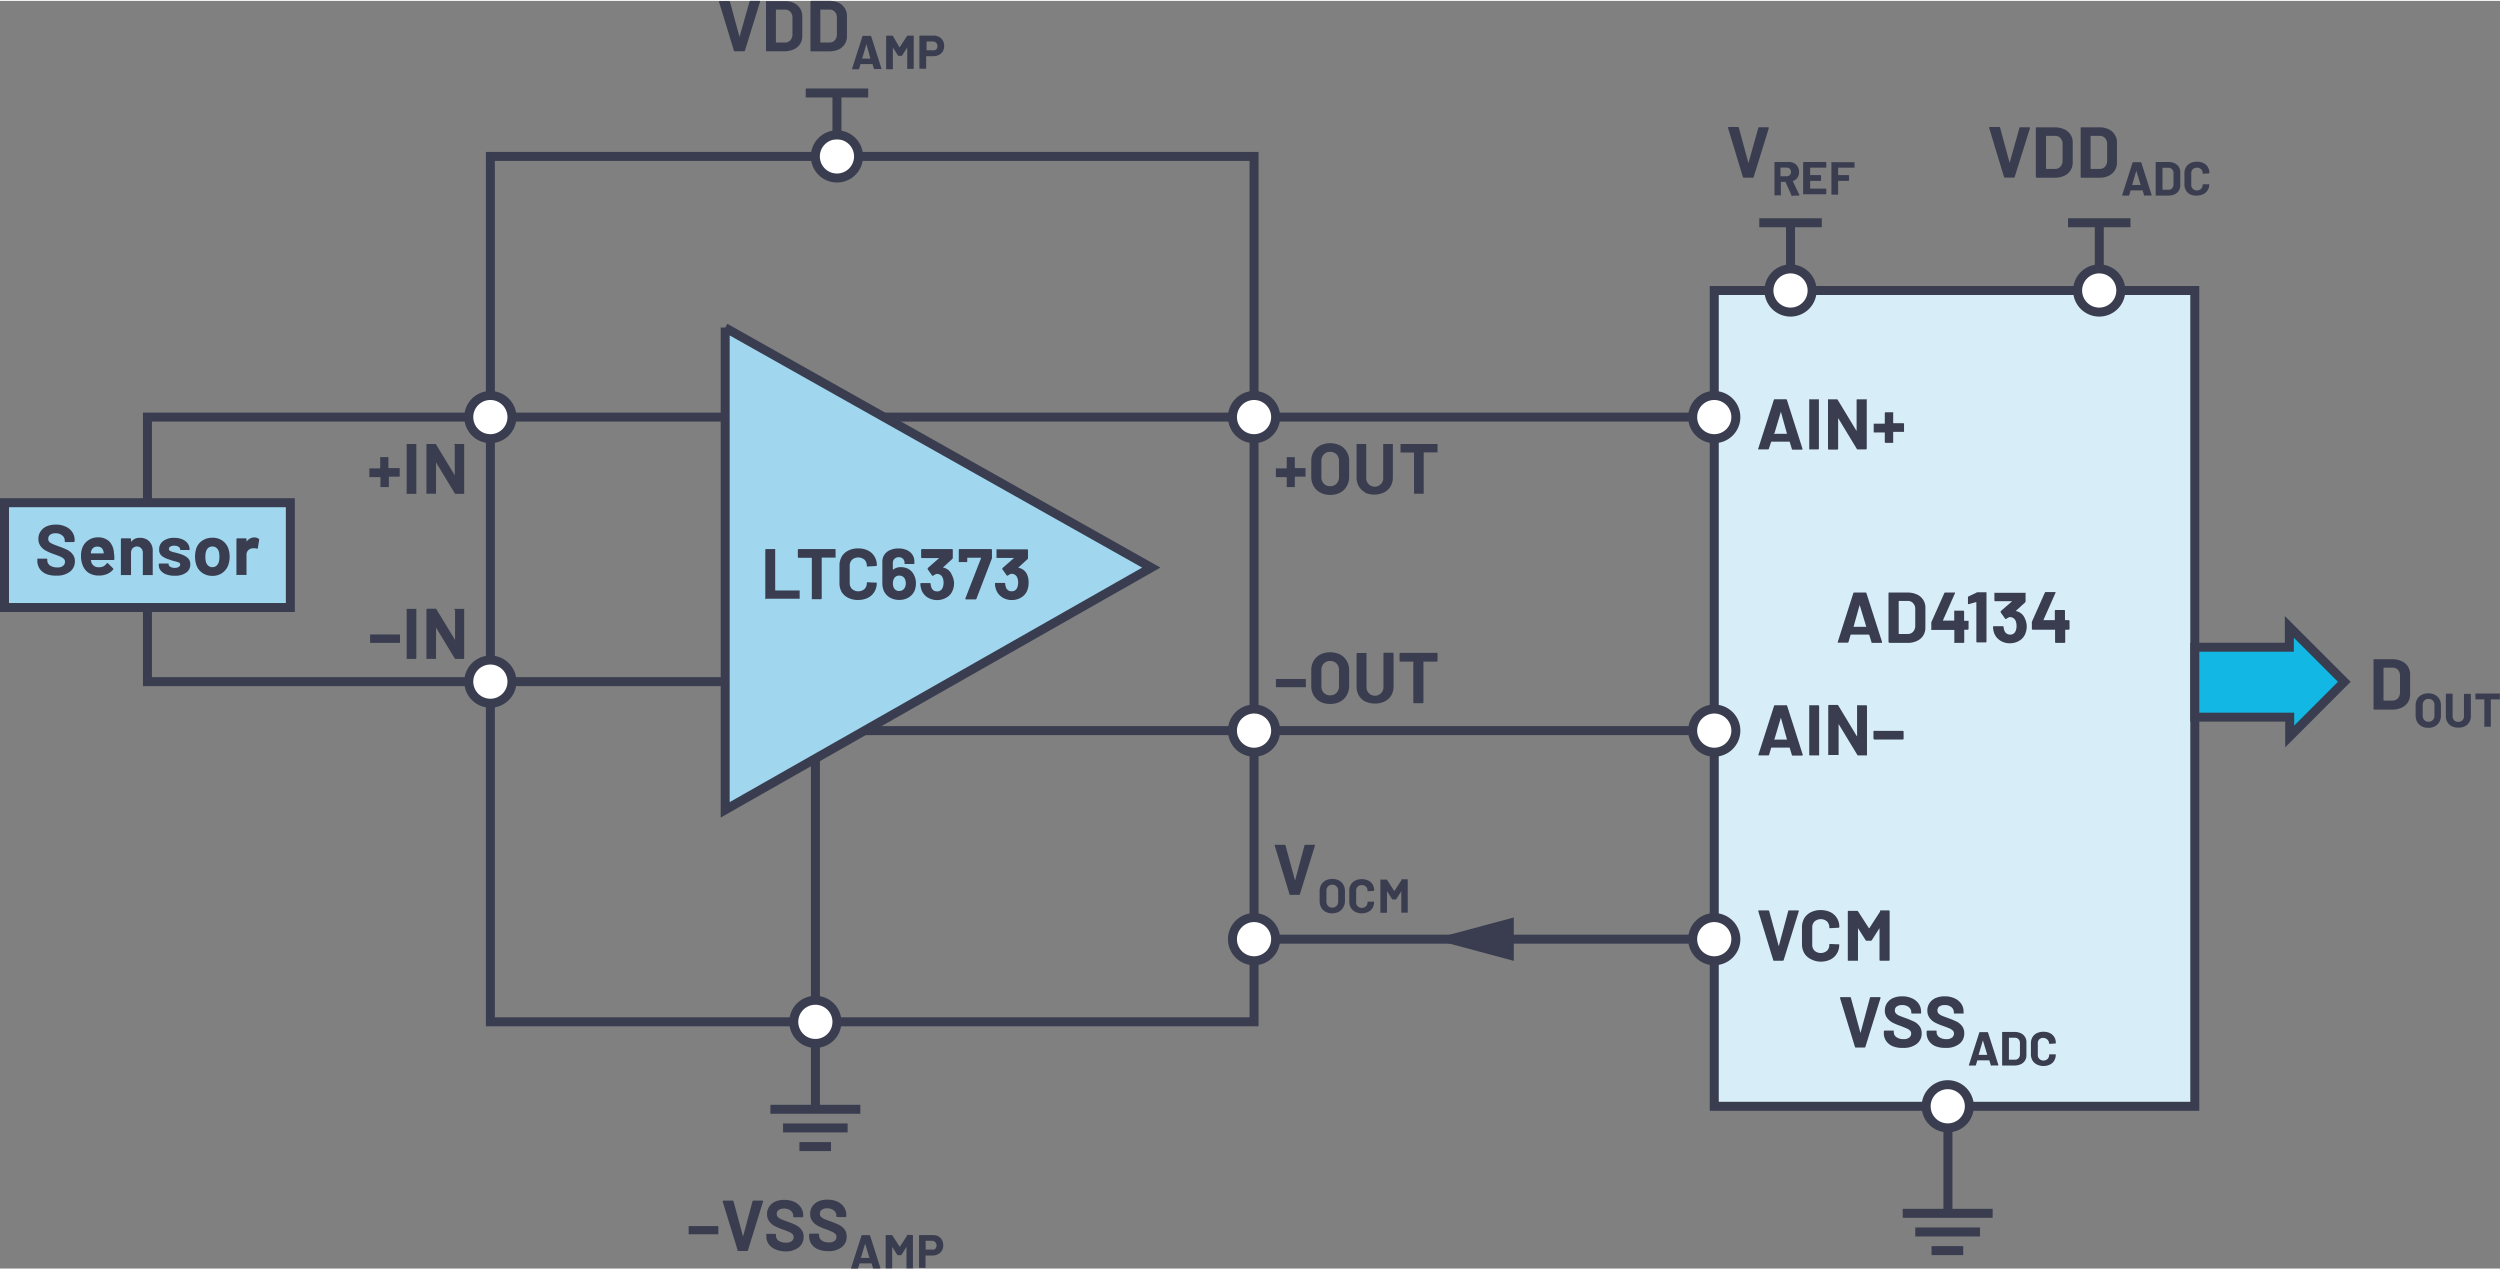<svg id="a99f8839-9990-4759-b384-e12e00aa6010" data-name="Layer 1" xmlns="http://www.w3.org/2000/svg" width="5.79in" height="2.94in" viewBox="0 0 416.93 211.41"><rect x="0" y="0" width="416.93" height="211.41" fill="#808080" stroke="none"/><g id="f41787c8-153e-43d7-bc11-793eda520f5a" data-name="Resistor (Vert.)"><rect x="285.89" y="48.3" width="80.14" height="136.05" fill="#d7edf7" stroke="#393d4f" stroke-miterlimit="10" stroke-width="1.5"/></g><g id="a44e0590-d920-4214-bd82-d732153644d4" data-name="Wide Arrow, Pointed"><line x1="324.86" y1="184.35" x2="324.86" y2="202.2" fill="none" stroke="#393d4f" stroke-miterlimit="10" stroke-width="1.5"/><path d="M317.32,204h15m-2.11,3.11h-10.8m8,3.11h-5.28" transform="translate(0 -1.8)" fill="none" stroke="#393d4f" stroke-miterlimit="14.3" stroke-width="1.5"/><polygon points="366.03 107.79 381.8 107.79 381.8 104.4 390.96 113.56 381.86 122.67 381.86 119.45 366.03 119.45 366.03 107.79" fill="#12b8e3" stroke="#393d4f" stroke-miterlimit="14.3" stroke-width="1.5"/><path d="M395.84,119.9a.13.13,0,0,1,0-.1v-8.11a.12.12,0,0,1,0-.1.14.14,0,0,1,.1,0h3a3.71,3.71,0,0,1,1.58.32,2.44,2.44,0,0,1,1.05.9,2.35,2.35,0,0,1,.37,1.33v3.31a2.38,2.38,0,0,1-.37,1.33,2.51,2.51,0,0,1-1.05.9,3.71,3.71,0,0,1-1.58.31h-3A.13.13,0,0,1,395.84,119.9Zm1.71-1.41H399a1.16,1.16,0,0,0,.9-.37,1.46,1.46,0,0,0,.35-1v-2.76a1.4,1.4,0,0,0-.34-1A1.18,1.18,0,0,0,399,113h-1.44a.05.05,0,0,0-.06.06v5.37A.05.05,0,0,0,397.55,118.49Z" transform="translate(0 -1.8)" fill="#393d4f"/><path d="M403.86,122.78a2,2,0,0,1-.74-.72,2.16,2.16,0,0,1-.26-1.06v-1.71a2.1,2.1,0,0,1,.26-1.05,1.94,1.94,0,0,1,.74-.71,2.33,2.33,0,0,1,1.11-.25,2.26,2.26,0,0,1,1.1.25,1.81,1.81,0,0,1,.74.71,2,2,0,0,1,.27,1.05V121a2.06,2.06,0,0,1-.27,1.06,1.77,1.77,0,0,1-.74.72,2.26,2.26,0,0,1-1.1.25A2.33,2.33,0,0,1,403.86,122.78Zm1.82-1A1,1,0,0,0,406,121v-1.76a1,1,0,0,0-.27-.75.93.93,0,0,0-.71-.28.91.91,0,0,0-.71.28,1,1,0,0,0-.27.75V121a1,1,0,0,0,.27.74.91.91,0,0,0,.71.28A.93.93,0,0,0,405.68,121.78Z" transform="translate(0 -1.8)" fill="#393d4f"/><path d="M408.89,122.77a1.78,1.78,0,0,1-.73-.68,1.93,1.93,0,0,1-.26-1v-3.65a.1.1,0,0,1,.1-.1h.93a.1.1,0,0,1,.1.1v3.66a.89.89,0,0,0,.94.94,1,1,0,0,0,.69-.26.93.93,0,0,0,.26-.68v-3.66a.14.14,0,0,1,0-.07.11.11,0,0,1,.07,0H412a.11.11,0,0,1,.07,0,.08.08,0,0,1,0,.07v3.65a1.84,1.84,0,0,1-.26,1,1.75,1.75,0,0,1-.72.68A2.39,2.39,0,0,1,410,123,2.32,2.32,0,0,1,408.89,122.77Z" transform="translate(0 -1.8)" fill="#393d4f"/><path d="M416.9,117.37a.09.09,0,0,1,0,.07v.78a.09.09,0,0,1,0,.07.07.07,0,0,1-.06,0H415.4a0,0,0,0,0,0,0v4.49a.1.1,0,0,1,0,.07.08.08,0,0,1-.07,0h-.94a.1.1,0,0,1-.07,0,.19.19,0,0,1,0-.07v-4.49a0,0,0,0,0,0,0h-1.39a.1.1,0,0,1-.1-.1v-.78a.1.1,0,0,1,.1-.1h4A.07.07,0,0,1,416.9,117.37Z" transform="translate(0 -1.8)" fill="#393d4f"/><path d="M215.05,150.77l-2.47-8.11v0c0-.08,0-.12.13-.12h1.51a.16.16,0,0,1,.17.12l1.59,5.86s0,0,0,0,0,0,0,0l1.57-5.86a.16.16,0,0,1,.17-.12h1.47a.13.13,0,0,1,.11,0,.12.12,0,0,1,0,.12l-2.51,8.11a.14.14,0,0,1-.15.12h-1.51A.15.15,0,0,1,215.05,150.77Z" transform="translate(0 -1.8)" fill="#393d4f"/><path d="M221.09,153.73a1.83,1.83,0,0,1-.74-.72,2.06,2.06,0,0,1-.27-1.06v-1.71a2,2,0,0,1,.27-1.05,1.81,1.81,0,0,1,.74-.71,2.55,2.55,0,0,1,2.2,0,1.81,1.81,0,0,1,.74.71,2,2,0,0,1,.27,1.05V152A2.06,2.06,0,0,1,224,153a1.77,1.77,0,0,1-.74.72,2.55,2.55,0,0,1-2.2,0Zm1.81-1a1,1,0,0,0,.27-.74v-1.76a1,1,0,0,0-.27-.75.93.93,0,0,0-.71-.28.92.92,0,0,0-.71.28,1,1,0,0,0-.27.75V152a1,1,0,0,0,.27.74.92.92,0,0,0,.71.28A.93.93,0,0,0,222.9,152.73Z" transform="translate(0 -1.8)" fill="#393d4f"/><path d="M226,153.71a1.75,1.75,0,0,1-.72-.68,1.89,1.89,0,0,1-.26-1v-1.84a1.89,1.89,0,0,1,.26-1,1.75,1.75,0,0,1,.72-.68,2.41,2.41,0,0,1,1.1-.24,2.45,2.45,0,0,1,1.08.23,1.63,1.63,0,0,1,.73.64,1.89,1.89,0,0,1,.26,1s0,.07-.09.09l-.94.05h0c-.05,0-.08,0-.08-.09a.89.89,0,0,0-.26-.68,1.06,1.06,0,0,0-1.37,0,.89.89,0,0,0-.26.68v1.93a.87.87,0,0,0,.26.67,1,1,0,0,0,1.37,0,.87.87,0,0,0,.26-.67c0-.06,0-.09.1-.09l.94,0,.06,0a.05.05,0,0,1,0,.05,1.86,1.86,0,0,1-.26,1,1.74,1.74,0,0,1-.73.66,2.45,2.45,0,0,1-1.08.23A2.29,2.29,0,0,1,226,153.71Z" transform="translate(0 -1.8)" fill="#393d4f"/><path d="M233.74,148.29h.93a.1.1,0,0,1,.1.1v5.41a.07.07,0,0,1,0,.06.09.09,0,0,1-.07,0h-.93a.09.09,0,0,1-.07,0,.07.07,0,0,1,0-.06v-3.53s0,0,0,0,0,0,0,0l-.84,1.33a.14.14,0,0,1-.12.06h-.47a.13.13,0,0,1-.11-.06l-.85-1.33s0,0,0,0,0,0,0,0v3.52a.09.09,0,0,1-.09.09h-.94a.09.09,0,0,1-.07,0s0,0,0-.06v-5.41a.08.08,0,0,1,0-.07.09.09,0,0,1,.07,0h.94a.12.12,0,0,1,.11.07l1.2,1.86s0,0,0,0l1.21-1.86A.11.11,0,0,1,233.74,148.29Z" transform="translate(0 -1.8)" fill="#393d4f"/><path d="M212.79,116.21a.13.13,0,0,1,0-.1V115a.15.15,0,0,1,0-.11.18.18,0,0,1,.1,0h4.74a.15.15,0,0,1,.1,0,.16.16,0,0,1,.05.11v1.16a.14.14,0,0,1-.05.1.12.12,0,0,1-.1,0h-4.74A.13.13,0,0,1,212.79,116.21Z" transform="translate(0 -1.8)" fill="#393d4f"/><path d="M220.18,118.68a2.88,2.88,0,0,1-1.11-1.08,3.18,3.18,0,0,1-.39-1.59v-2.56a3.14,3.14,0,0,1,.39-1.58,2.83,2.83,0,0,1,1.11-1.06,3.79,3.79,0,0,1,3.31,0,2.7,2.7,0,0,1,1.11,1.06,3,3,0,0,1,.4,1.58V116a3.12,3.12,0,0,1-.4,1.6,2.66,2.66,0,0,1-1.11,1.07,3.39,3.39,0,0,1-1.66.38A3.52,3.52,0,0,1,220.18,118.68Zm2.72-1.49a1.54,1.54,0,0,0,.41-1.12v-2.64a1.61,1.61,0,0,0-.4-1.12,1.43,1.43,0,0,0-1.08-.42,1.4,1.4,0,0,0-1.06.42,1.57,1.57,0,0,0-.4,1.12v2.64a1.54,1.54,0,0,0,.4,1.12,1.4,1.4,0,0,0,1.06.42A1.42,1.42,0,0,0,222.9,117.19Z" transform="translate(0 -1.8)" fill="#393d4f"/><path d="M227.72,118.67a2.62,2.62,0,0,1-1.09-1,2.87,2.87,0,0,1-.39-1.5v-5.48a.14.14,0,0,1,.14-.14h1.4a.15.15,0,0,1,.11,0,.18.18,0,0,1,0,.1v5.49a1.42,1.42,0,1,0,2.83,0v-5.49a.14.14,0,0,1,.14-.14h1.41a.14.14,0,0,1,.14.14v5.48a2.87,2.87,0,0,1-.39,1.5,2.62,2.62,0,0,1-1.09,1,3.85,3.85,0,0,1-3.25,0Z" transform="translate(0 -1.8)" fill="#393d4f"/><path d="M239.74,110.57a.13.13,0,0,1,0,.1v1.18a.14.14,0,0,1-.14.14h-2.15a.05.05,0,0,0-.06.06v6.74a.14.14,0,0,1-.14.14h-1.41a.14.14,0,0,1-.14-.14v-6.74a.05.05,0,0,0-.06-.06h-2.09a.14.14,0,0,1-.14-.14v-1.18a.14.14,0,0,1,.14-.14h6A.13.13,0,0,1,239.74,110.57Z" transform="translate(0 -1.8)" fill="#393d4f"/><path d="M217.72,79.77a.12.12,0,0,1,0,.1V81a.13.13,0,0,1,0,.1.14.14,0,0,1-.1.05H216s-.06,0-.06,0v1.62a.14.14,0,0,1,0,.11.15.15,0,0,1-.1,0h-1.15a.18.18,0,0,1-.1,0,.14.14,0,0,1,0-.11V81.23s0,0-.06,0h-1.65a.14.14,0,0,1-.1-.05.13.13,0,0,1,0-.1V79.87a.12.12,0,0,1,0-.1.14.14,0,0,1,.1,0h1.65a.05.05,0,0,0,.06-.06V78a.15.15,0,0,1,0-.11.18.18,0,0,1,.1,0h1.15a.15.15,0,0,1,.1,0,.16.16,0,0,1,0,.11v1.65a.05.05,0,0,0,.06.06h1.64A.14.14,0,0,1,217.72,79.77Z" transform="translate(0 -1.8)" fill="#393d4f"/><path d="M220.18,83.8a2.79,2.79,0,0,1-1.11-1.07,3.18,3.18,0,0,1-.39-1.59V78.57a3.13,3.13,0,0,1,.39-1.57,2.76,2.76,0,0,1,1.11-1.06,3.79,3.79,0,0,1,3.31,0A2.64,2.64,0,0,1,224.6,77a3,3,0,0,1,.4,1.57v2.57a3.08,3.08,0,0,1-.4,1.59,2.63,2.63,0,0,1-1.11,1.08,3.51,3.51,0,0,1-1.66.38A3.41,3.41,0,0,1,220.18,83.8Zm2.72-1.49a1.52,1.52,0,0,0,.41-1.11V78.56a1.6,1.6,0,0,0-.4-1.12,1.4,1.4,0,0,0-1.08-.43,1.37,1.37,0,0,0-1.06.43,1.55,1.55,0,0,0-.4,1.12V81.2a1.51,1.51,0,0,0,.4,1.11,1.37,1.37,0,0,0,1.06.42A1.39,1.39,0,0,0,222.9,82.31Z" transform="translate(0 -1.8)" fill="#393d4f"/><path d="M227.72,83.79a2.66,2.66,0,0,1-1.09-1,2.9,2.9,0,0,1-.39-1.51V75.8a.13.13,0,0,1,0-.1.14.14,0,0,1,.1,0h1.4a.16.16,0,0,1,.11,0,.18.18,0,0,1,0,.1v5.48a1.42,1.42,0,1,0,2.83,0V75.8a.13.13,0,0,1,0-.1.14.14,0,0,1,.1,0h1.41a.14.14,0,0,1,.1,0,.13.13,0,0,1,0,.1v5.47a2.9,2.9,0,0,1-.39,1.51,2.66,2.66,0,0,1-1.09,1,3.85,3.85,0,0,1-3.25,0Z" transform="translate(0 -1.8)" fill="#393d4f"/><path d="M239.74,75.7a.13.13,0,0,1,0,.1V77a.13.13,0,0,1,0,.1.18.18,0,0,1-.1,0h-2.15a.05.05,0,0,0-.06.06v6.73a.13.13,0,0,1,0,.1.14.14,0,0,1-.1,0h-1.41a.14.14,0,0,1-.1,0,.13.13,0,0,1,0-.1V77.18a.05.05,0,0,0-.06-.06h-2.09a.18.18,0,0,1-.1,0,.13.13,0,0,1,0-.1V75.8a.13.13,0,0,1,0-.1.14.14,0,0,1,.1,0h6A.14.14,0,0,1,239.74,75.7Z" transform="translate(0 -1.8)" fill="#393d4f"/><path d="M61.72,108.83a.21.21,0,0,1,0-.11v-1.16a.18.18,0,0,1,0-.1.15.15,0,0,1,.11,0h4.74a.14.14,0,0,1,.14.14v1.16a.15.15,0,0,1,0,.11.18.18,0,0,1-.1,0H61.83A.21.21,0,0,1,61.72,108.83Z" transform="translate(0 -1.8)" fill="#393d4f"/><path d="M67.82,111.5a.13.13,0,0,1,0-.1v-8.11a.12.12,0,0,1,0-.1.14.14,0,0,1,.1,0h1.41a.14.14,0,0,1,.1,0,.12.12,0,0,1,0,.1v8.11a.14.14,0,0,1-.14.14H67.92A.13.13,0,0,1,67.82,111.5Z" transform="translate(0 -1.8)" fill="#393d4f"/><path d="M75.8,103.19a.14.14,0,0,1,.1,0h1.41a.14.14,0,0,1,.1,0,.12.12,0,0,1,0,.1v8.11a.14.14,0,0,1-.14.14H76a.18.18,0,0,1-.17-.09l-3.11-5.14a.05.05,0,0,0,0,0s0,0,0,.06l0,5.06a.14.14,0,0,1,0,.1.12.12,0,0,1-.1,0h-1.4a.12.12,0,0,1-.1,0,.14.14,0,0,1,0-.1v-8.11a.18.18,0,0,1,.15-.15h1.35a.18.18,0,0,1,.17.1l3.1,5.11s0,0,0,0,0,0,0,0v-5A.12.12,0,0,1,75.8,103.19Z" transform="translate(0 -1.8)" fill="#393d4f"/><path d="M66.66,79.77a.15.15,0,0,1,0,.1V81a.18.18,0,0,1,0,.1.16.16,0,0,1-.11.05H64.91s-.06,0-.06,0v1.62a.14.14,0,0,1,0,.11.18.18,0,0,1-.1,0H63.55a.18.18,0,0,1-.1,0,.14.14,0,0,1,0-.11V81.23s0,0-.06,0H61.71a.16.16,0,0,1-.11-.05.18.18,0,0,1,0-.1V79.87a.15.15,0,0,1,0-.1.16.16,0,0,1,.11,0h1.64a.05.05,0,0,0,.06-.06V78a.15.15,0,0,1,0-.11.18.18,0,0,1,.1,0h1.16a.18.18,0,0,1,.1,0,.15.15,0,0,1,0,.11v1.65a.05.05,0,0,0,.06.06h1.64A.16.16,0,0,1,66.66,79.77Z" transform="translate(0 -1.8)" fill="#393d4f"/><path d="M67.82,84a.13.13,0,0,1,0-.1V75.8a.13.13,0,0,1,0-.1.14.14,0,0,1,.1,0h1.41a.14.14,0,0,1,.1,0,.13.13,0,0,1,0,.1v8.11a.13.13,0,0,1,0,.1.14.14,0,0,1-.1,0H67.92A.14.14,0,0,1,67.82,84Z" transform="translate(0 -1.8)" fill="#393d4f"/><path d="M75.8,75.7a.14.14,0,0,1,.1,0h1.41a.14.14,0,0,1,.1,0,.13.13,0,0,1,0,.1v8.11a.13.13,0,0,1,0,.1.14.14,0,0,1-.1,0H76a.18.18,0,0,1-.17-.1l-3.11-5.14a.05.05,0,0,0,0,0s0,0,0,.06l0,5.06a.14.14,0,0,1,0,.1.12.12,0,0,1-.1,0h-1.4a.12.12,0,0,1-.1,0,.14.14,0,0,1,0-.1V75.8a.14.14,0,0,1,0-.1.12.12,0,0,1,.1,0h1.35a.18.18,0,0,1,.17.1l3.1,5.11s0,0,0,0,0,0,0,0v-5A.13.13,0,0,1,75.8,75.7Z" transform="translate(0 -1.8)" fill="#393d4f"/><path d="M289.49,71.21h0a3.6,3.6,0,1,1-3.6-3.6,3.6,3.6,0,0,1,3.6,3.6Z" transform="translate(0 -1.8)" fill="#fff" stroke="#393d4f" stroke-miterlimit="10" stroke-width="1.5"/><path d="M328.43,186.15h0a3.6,3.6,0,1,1-3.6-3.6,3.6,3.6,0,0,1,3.6,3.6Z" transform="translate(0 -1.8)" fill="#fff" stroke="#393d4f" stroke-miterlimit="10" stroke-width="1.5"/><path d="M289.49,123.5h0a3.6,3.6,0,1,1-3.6-3.6,3.6,3.6,0,0,1,3.6,3.6Z" transform="translate(0 -1.8)" fill="#fff" stroke="#393d4f" stroke-miterlimit="10" stroke-width="1.5"/><path d="M289.49,158.28h0a3.6,3.6,0,1,1-3.6-3.6,3.6,3.6,0,0,1,3.6,3.6Z" transform="translate(0 -1.8)" fill="#fff" stroke="#393d4f" stroke-miterlimit="10" stroke-width="1.5"/><path d="M302.21,50.1h0a3.6,3.6,0,1,1-3.59-3.6,3.6,3.6,0,0,1,3.59,3.6Z" transform="translate(0 -1.8)" fill="#fff" stroke="#393d4f" stroke-miterlimit="10" stroke-width="1.5"/><path d="M353.69,50.1h0a3.6,3.6,0,1,1-3.59-3.6,3.59,3.59,0,0,1,3.59,3.6Z" transform="translate(0 -1.8)" fill="#fff" stroke="#393d4f" stroke-miterlimit="10" stroke-width="1.5"/><polyline points="282.29 121.7 135.99 121.7 135.99 184.35" fill="none" stroke="#393d4f" stroke-miterlimit="14.3" stroke-width="1.5"/><polyline points="128.34 113.53 50.19 113.53 24.59 113.53 24.59 69.41 282.29 69.41" fill="none" stroke="#393d4f" stroke-miterlimit="14.3" stroke-width="1.5"/><line x1="282.29" y1="156.48" x2="209.14" y2="156.48" fill="none" stroke="#393d4f" stroke-miterlimit="14.3" stroke-width="1.5"/><rect x="81.78" y="25.94" width="127.36" height="144.32" fill="none" stroke="#393d4f" stroke-miterlimit="14.3" stroke-width="1.5"/><path d="M212.74,71.21h0a3.6,3.6,0,1,1-3.6-3.6,3.6,3.6,0,0,1,3.6,3.6Z" transform="translate(0 -1.8)" fill="#fff" stroke="#393d4f" stroke-miterlimit="10" stroke-width="1.5"/><path d="M143.18,27.74h0a3.6,3.6,0,1,1-3.59-3.6,3.6,3.6,0,0,1,3.59,3.6Z" transform="translate(0 -1.8)" fill="#fff" stroke="#393d4f" stroke-miterlimit="10" stroke-width="1.5"/><path d="M212.74,123.5h0a3.6,3.6,0,1,1-3.6-3.6,3.6,3.6,0,0,1,3.6,3.6Z" transform="translate(0 -1.8)" fill="#fff" stroke="#393d4f" stroke-miterlimit="10" stroke-width="1.5"/><path d="M212.74,158.28h0a3.6,3.6,0,1,1-3.6-3.6,3.6,3.6,0,0,1,3.6,3.6Z" transform="translate(0 -1.8)" fill="#fff" stroke="#393d4f" stroke-miterlimit="10" stroke-width="1.5"/><path d="M85.38,115.33h0a3.6,3.6,0,1,1-3.6-3.6,3.6,3.6,0,0,1,3.6,3.6Z" transform="translate(0 -1.8)" fill="#fff" stroke="#393d4f" stroke-miterlimit="10" stroke-width="1.5"/><path d="M139.58,172.07h0a3.6,3.6,0,1,1-3.59-3.6,3.6,3.6,0,0,1,3.59,3.6Z" transform="translate(0 -1.8)" fill="#fff" stroke="#393d4f" stroke-miterlimit="10" stroke-width="1.5"/><path d="M85.38,71.21h0a3.6,3.6,0,1,1-3.6-3.6,3.6,3.6,0,0,1,3.6,3.6Z" transform="translate(0 -1.8)" fill="#fff" stroke="#393d4f" stroke-miterlimit="10" stroke-width="1.5"/><path d="M128.48,186.65h15m-2.12,3.11H130.59m8,3.11h-5.27" transform="translate(0 -1.8)" fill="none" stroke="#393d4f" stroke-miterlimit="14.3" stroke-width="1.5"/><path d="M120.94,56.27v80.44L192,96.31l-71.06-40Z" transform="translate(0 -1.8)" fill="#a0d6ee" stroke="#393d4f" stroke-miterlimit="10" stroke-width="1.5"/></g><path d="M298.82,76.48l-.36-1.17a.06.06,0,0,0-.06,0h-2.95s0,0-.06,0L295,76.48a.14.14,0,0,1-.15.12h-1.53a.12.12,0,0,1-.1,0,.12.12,0,0,1,0-.12l2.6-8.12a.14.14,0,0,1,.15-.12h1.89a.14.14,0,0,1,.15.12l2.59,8.12a.08.08,0,0,1,0,.06c0,.07-.05.1-.14.1H299A.16.16,0,0,1,298.82,76.48ZM295.87,74H298s.07,0,0-.07L297,70.32s0,0,0,0a.07.07,0,0,0,0,0l-1.06,3.56C295.82,73.93,295.83,74,295.87,74Z" transform="translate(0 -1.8)" fill="#393d4f"/><path d="M301.73,76.56a.18.18,0,0,1,0-.1V68.35a.15.15,0,0,1,0-.1.16.16,0,0,1,.11,0h1.4a.14.14,0,0,1,.1,0,.12.12,0,0,1,0,.1v8.11a.14.14,0,0,1-.14.14h-1.4A.15.15,0,0,1,301.73,76.56Z" transform="translate(0 -1.8)" fill="#393d4f"/><path d="M309.71,68.25a.16.16,0,0,1,.11,0h1.4a.14.14,0,0,1,.1,0,.12.12,0,0,1,0,.1v8.11a.14.14,0,0,1-.14.14h-1.36a.16.16,0,0,1-.16-.09l-3.11-5.14s0,0,0,0,0,0,0,.06l0,5.06a.14.14,0,0,1-.14.14H305a.14.14,0,0,1-.14-.14V68.35a.12.12,0,0,1,0-.1.14.14,0,0,1,.1,0h1.36a.19.19,0,0,1,.17.1l3.09,5.11s0,0,.05,0,0,0,0,0v-5A.15.15,0,0,1,309.71,68.25Z" transform="translate(0 -1.8)" fill="#393d4f"/><path d="M317.54,72.31a.15.15,0,0,1,0,.11v1.16a.13.13,0,0,1,0,.1.14.14,0,0,1-.1,0h-1.65s-.06,0-.06,0V75.4a.15.15,0,0,1,0,.11.18.18,0,0,1-.1,0h-1.15a.14.14,0,0,1-.15-.15V73.78s0,0-.06,0h-1.64a.12.12,0,0,1-.1,0,.14.14,0,0,1-.05-.1V72.42a.16.16,0,0,1,.05-.11.15.15,0,0,1,.1,0h1.64a.05.05,0,0,0,.06-.06V70.56a.14.14,0,0,1,.15-.15h1.15a.18.18,0,0,1,.1,0,.15.15,0,0,1,0,.11v1.65a.05.05,0,0,0,.06.06h1.65A.18.18,0,0,1,317.54,72.31Z" transform="translate(0 -1.8)" fill="#393d4f"/><path d="M298.82,127.51l-.36-1.18a.06.06,0,0,0-.06,0h-2.95s0,0-.06,0l-.35,1.18a.14.14,0,0,1-.15.12h-1.53a.15.15,0,0,1-.1,0s0-.07,0-.13l2.6-8.11a.14.14,0,0,1,.15-.12h1.89a.14.14,0,0,1,.15.12l2.59,8.11a.14.14,0,0,1,0,.06c0,.07-.05.11-.14.11H299A.16.16,0,0,1,298.82,127.51ZM295.87,125H298s.07,0,0-.08L297,121.34s0,0,0,0,0,0,0,0l-1.06,3.56S295.83,125,295.87,125Z" transform="translate(0 -1.8)" fill="#393d4f"/><path d="M301.73,127.59a.21.21,0,0,1,0-.11v-8.11a.18.18,0,0,1,0-.1.15.15,0,0,1,.11,0h1.4a.14.14,0,0,1,.14.14v8.11a.15.15,0,0,1,0,.11.18.18,0,0,1-.1,0h-1.4A.21.21,0,0,1,301.73,127.59Z" transform="translate(0 -1.8)" fill="#393d4f"/><path d="M309.71,119.27a.15.15,0,0,1,.11,0h1.4a.14.14,0,0,1,.14.14v8.11a.15.15,0,0,1,0,.11.18.18,0,0,1-.1,0h-1.36a.15.15,0,0,1-.16-.1l-3.11-5.13s0,0,0,0,0,0,0,0l0,5.06a.15.15,0,0,1,0,.11.18.18,0,0,1-.1,0H305a.18.18,0,0,1-.1,0,.15.15,0,0,1,0-.11v-8.11a.14.14,0,0,1,.14-.14h1.36a.19.19,0,0,1,.17.09l3.09,5.12s0,0,.05,0,0,0,0-.06v-5A.18.18,0,0,1,309.71,119.27Z" transform="translate(0 -1.8)" fill="#393d4f"/><path d="M312.49,124.91a.14.14,0,0,1-.05-.1v-1.17a.14.14,0,0,1,.05-.1.12.12,0,0,1,.1,0h4.74a.14.14,0,0,1,.14.14v1.17a.14.14,0,0,1-.14.14h-4.74A.12.12,0,0,1,312.49,124.91Z" transform="translate(0 -1.8)" fill="#393d4f"/><path d="M295.72,161.76l-2.48-8.11v-.05c0-.08,0-.12.13-.12h1.52a.15.15,0,0,1,.16.12l1.6,5.86s0,0,0,0l0,0,1.57-5.86a.16.16,0,0,1,.17-.12h1.48a.14.14,0,0,1,.11.05.16.16,0,0,1,0,.12l-2.51,8.11a.15.15,0,0,1-.16.12h-1.51A.14.14,0,0,1,295.72,161.76Z" transform="translate(0 -1.8)" fill="#393d4f"/><path d="M302,161.61a2.61,2.61,0,0,1-1.1-1,3,3,0,0,1-.38-1.52v-2.77a3,3,0,0,1,.38-1.53,2.59,2.59,0,0,1,1.1-1,3.57,3.57,0,0,1,1.64-.36,3.66,3.66,0,0,1,1.63.35,2.57,2.57,0,0,1,1.09,1,2.7,2.7,0,0,1,.39,1.46c0,.07,0,.11-.15.13l-1.4.08h0c-.08,0-.12,0-.12-.13a1.38,1.38,0,0,0-.39-1,1.6,1.6,0,0,0-2.07,0,1.38,1.38,0,0,0-.39,1v2.89a1.36,1.36,0,0,0,.39,1,1.6,1.6,0,0,0,2.07,0,1.36,1.36,0,0,0,.39-1c0-.09,0-.13.14-.13l1.4.06a.15.15,0,0,1,.11,0,.12.12,0,0,1,0,.08,2.72,2.72,0,0,1-.39,1.46,2.61,2.61,0,0,1-1.09,1,3.66,3.66,0,0,1-1.63.35A3.57,3.57,0,0,1,302,161.61Z" transform="translate(0 -1.8)" fill="#393d4f"/><path d="M313.57,153.48H315a.14.14,0,0,1,.14.14v8.12a.14.14,0,0,1-.14.14h-1.41a.14.14,0,0,1-.14-.14v-5.3s0,0,0,0a.05.05,0,0,0,0,0l-1.28,2a.17.17,0,0,1-.16.1h-.71a.19.19,0,0,1-.17-.1l-1.27-2s0,0,0,0,0,0,0,.06v5.28a.14.14,0,0,1-.05.1.12.12,0,0,1-.1,0h-1.4a.12.12,0,0,1-.1,0,.14.14,0,0,1-.05-.1v-8.12a.14.14,0,0,1,.05-.1.12.12,0,0,1,.1,0h1.4a.19.19,0,0,1,.17.1l1.8,2.79s.05,0,.07,0l1.81-2.79A.19.19,0,0,1,313.57,153.48Z" transform="translate(0 -1.8)" fill="#393d4f"/><path d="M290.66,31.15,288.19,23l0-.05c0-.08.05-.12.14-.12h1.51A.16.16,0,0,1,290,23l1.59,5.86s0,0,0,0a0,0,0,0,0,0,0L293.23,23a.15.15,0,0,1,.16-.12h1.48a.14.14,0,0,1,.11.05.12.12,0,0,1,0,.12l-2.51,8.11a.14.14,0,0,1-.15.12h-1.52A.14.14,0,0,1,290.66,31.15Z" transform="translate(0 -1.8)" fill="#393d4f"/><path d="M298.76,34.2l-1-2.22a0,0,0,0,0-.05,0H297s0,0,0,0v2.19a.07.07,0,0,1,0,.06.09.09,0,0,1-.07,0h-.93a.09.09,0,0,1-.07,0,.07.07,0,0,1,0-.06V28.77a.1.1,0,0,1,.1-.1h2.29a1.87,1.87,0,0,1,.9.21,1.55,1.55,0,0,1,.6.59,1.83,1.83,0,0,1,.21.89,1.59,1.59,0,0,1-.27.93,1.48,1.48,0,0,1-.76.55,0,0,0,0,0,0,.06l1.09,2.26,0,.05s0,.06-.09.06h-1A.11.11,0,0,1,298.76,34.2Zm-1.83-4.52v1.37a0,0,0,0,0,0,0h1a.79.79,0,0,0,.55-.2.7.7,0,0,0,.21-.52.71.71,0,0,0-.21-.53.79.79,0,0,0-.55-.2h-1S296.93,29.65,296.93,29.68Z" transform="translate(0 -1.8)" fill="#393d4f"/><path d="M304.57,29.61a.07.07,0,0,1-.06,0h-2.63a0,0,0,0,0,0,0v1.24a0,0,0,0,0,0,0h1.72a.1.1,0,0,1,.1.1v.77a.1.1,0,0,1-.1.1h-1.72a0,0,0,0,0,0,0v1.29a0,0,0,0,0,0,0h2.63a.07.07,0,0,1,.06,0,.09.09,0,0,1,0,.07v.78a.11.11,0,0,1-.09.09h-3.7a.09.09,0,0,1-.07,0,.07.07,0,0,1,0-.06V28.77a.1.1,0,0,1,.1-.1h3.7a.07.07,0,0,1,.06,0,.09.09,0,0,1,0,.07v.77A.09.09,0,0,1,304.57,29.61Z" transform="translate(0 -1.8)" fill="#393d4f"/><path d="M309.24,29.61a.09.09,0,0,1-.07,0h-2.62a0,0,0,0,0,0,0v1.24a0,0,0,0,0,0,0h1.72a.1.1,0,0,1,.1.1v.77a.1.1,0,0,1-.1.1h-1.72a0,0,0,0,0,0,0v2.21a.09.09,0,0,1-.09.09h-.94a.09.09,0,0,1-.09-.09V28.77a.14.14,0,0,1,0-.07.11.11,0,0,1,.07,0h3.69a.1.1,0,0,1,.1.1v.77A.09.09,0,0,1,309.24,29.61Z" transform="translate(0 -1.8)" fill="#393d4f"/><path d="M127.63,101.58a.13.13,0,0,1,0-.1V93.36a.14.14,0,0,1,.14-.14h1.4a.15.15,0,0,1,.11,0,.18.18,0,0,1,0,.1v6.75a.05.05,0,0,0,.06.06h3.92a.12.12,0,0,1,.1,0,.14.14,0,0,1,0,.1v1.17a.14.14,0,0,1,0,.1.12.12,0,0,1-.1,0h-5.53A.13.13,0,0,1,127.63,101.58Z" transform="translate(0 -1.8)" fill="#393d4f"/><path d="M139.35,93.26a.13.13,0,0,1,0,.1v1.18a.13.13,0,0,1,0,.1.12.12,0,0,1-.1,0H137.1a.05.05,0,0,0-.06.06v6.74a.14.14,0,0,1-.14.14h-1.41a.13.13,0,0,1-.1,0,.18.18,0,0,1,0-.1V94.74a.05.05,0,0,0-.06-.06H133.2a.14.14,0,0,1-.14-.14V93.36a.14.14,0,0,1,.14-.14h6.05A.12.12,0,0,1,139.35,93.26Z" transform="translate(0 -1.8)" fill="#393d4f"/><path d="M141.45,101.35a2.61,2.61,0,0,1-1.1-1A3,3,0,0,1,140,98.8V96a3,3,0,0,1,.38-1.53,2.59,2.59,0,0,1,1.1-1,3.57,3.57,0,0,1,1.64-.36,3.66,3.66,0,0,1,1.63.35,2.57,2.57,0,0,1,1.09,1,2.7,2.7,0,0,1,.39,1.46c0,.07,0,.11-.15.13l-1.4.08h0c-.08,0-.12,0-.12-.13a1.38,1.38,0,0,0-.39-1,1.6,1.6,0,0,0-2.07,0,1.38,1.38,0,0,0-.39,1v2.89a1.36,1.36,0,0,0,.39,1,1.6,1.6,0,0,0,2.07,0,1.36,1.36,0,0,0,.39-1c0-.09,0-.13.14-.13l1.4.06a.15.15,0,0,1,.11,0,.12.12,0,0,1,0,.08,2.72,2.72,0,0,1-.39,1.46,2.61,2.61,0,0,1-1.09,1,3.66,3.66,0,0,1-1.63.35A3.57,3.57,0,0,1,141.45,101.35Z" transform="translate(0 -1.8)" fill="#393d4f"/><path d="M152.75,98.93a3.28,3.28,0,0,1-.23,1.25,2.51,2.51,0,0,1-1,1.12,2.92,2.92,0,0,1-1.56.4,3,3,0,0,1-1.6-.42,2.5,2.5,0,0,1-1-1.18,3.22,3.22,0,0,1-.21-1.18V95.31a2,2,0,0,1,.34-1.15,2.21,2.21,0,0,1,.95-.77,3.48,3.48,0,0,1,1.41-.27,3.33,3.33,0,0,1,1.38.27,2.2,2.2,0,0,1,.93.76,1.94,1.94,0,0,1,.33,1.12v.34a.14.14,0,0,1-.05.1.12.12,0,0,1-.1,0H151a.12.12,0,0,1-.1,0,.14.14,0,0,1-.05-.1V95.5a.89.89,0,0,0-.26-.66.9.9,0,0,0-.68-.26,1,1,0,0,0-.73.27.9.9,0,0,0-.28.69v1.12a.06.06,0,0,0,0,0l.05,0a1.94,1.94,0,0,1,1.31-.42,2.53,2.53,0,0,1,1.29.33,2.27,2.27,0,0,1,.89,1A2.94,2.94,0,0,1,152.75,98.93Zm-1.69,0a1.6,1.6,0,0,0-.19-.8,1,1,0,0,0-.88-.48.93.93,0,0,0-.9.5,1.55,1.55,0,0,0-.18.8,1.49,1.49,0,0,0,.16.73.93.93,0,0,0,.91.53,1,1,0,0,0,.9-.53A1.49,1.49,0,0,0,151.06,99Z" transform="translate(0 -1.8)" fill="#393d4f"/><path d="M159.11,98.88a3.09,3.09,0,0,1-.22,1.2,2.3,2.3,0,0,1-1,1.2,3.09,3.09,0,0,1-3.21,0,2.53,2.53,0,0,1-1-1.24,3.55,3.55,0,0,1-.19-1,.13.13,0,0,1,.15-.15h1.41a.13.13,0,0,1,.15.15,1.93,1.93,0,0,0,.13.58,1,1,0,0,0,.35.49,1,1,0,0,0,.58.17.93.93,0,0,0,.93-.58,2,2,0,0,0,.17-.84,2.08,2.08,0,0,0-.18-.93,1,1,0,0,0-.93-.56.47.47,0,0,0-.27.08,2.15,2.15,0,0,0-.35.22.19.19,0,0,1-.1,0,.12.12,0,0,1-.11-.07l-.7-1a.16.16,0,0,1,0-.09.17.17,0,0,1,0-.12l1.91-1.67a.08.08,0,0,0,0,0,0,0,0,0,0-.05,0h-2.82a.14.14,0,0,1-.14-.14V93.36a.14.14,0,0,1,.14-.14h5a.14.14,0,0,1,.14.14v1.32a.25.25,0,0,1-.08.18l-1.57,1.44s0,0,0,0,0,0,0,0a1.94,1.94,0,0,1,1.49,1.23A3.16,3.16,0,0,1,159.11,98.88Z" transform="translate(0 -1.8)" fill="#393d4f"/><path d="M161,101.45l2.61-6.71s0-.07,0-.07h-2.24a.05.05,0,0,0-.06.06v.55a.16.16,0,0,1-.05.11.15.15,0,0,1-.1,0H160a.18.18,0,0,1-.1,0,.15.15,0,0,1,0-.11V93.36a.14.14,0,0,1,.14-.14h5.25a.14.14,0,0,1,.14.14v1.22a.54.54,0,0,1,0,.18l-2.59,6.75a.16.16,0,0,1-.17.11h-1.5C161,101.62,161,101.56,161,101.45Z" transform="translate(0 -1.8)" fill="#393d4f"/><path d="M171.54,98.88a3.29,3.29,0,0,1-.21,1.2,2.36,2.36,0,0,1-1,1.2,2.91,2.91,0,0,1-1.6.44,2.86,2.86,0,0,1-1.6-.46,2.53,2.53,0,0,1-1-1.24,3.23,3.23,0,0,1-.2-1,.13.13,0,0,1,.15-.15h1.41a.13.13,0,0,1,.15.15,1.93,1.93,0,0,0,.13.58.92.92,0,0,0,.94.66.92.92,0,0,0,.92-.58,2,2,0,0,0,.17-.84,2.08,2.08,0,0,0-.18-.93,1,1,0,0,0-.93-.56.49.49,0,0,0-.27.08,2.68,2.68,0,0,0-.35.22.17.17,0,0,1-.1,0,.1.1,0,0,1-.1-.07l-.71-1a.16.16,0,0,1,0-.09.17.17,0,0,1,.05-.12l1.91-1.67a0,0,0,0,0,0,0s0,0,0,0h-2.82a.15.15,0,0,1-.11,0,.18.18,0,0,1,0-.1V93.36a.18.18,0,0,1,0-.1.15.15,0,0,1,.11,0h5a.14.14,0,0,1,.14.14v1.32a.22.22,0,0,1-.08.18l-1.57,1.44a.06.06,0,0,0,0,0s0,0,.05,0a1.93,1.93,0,0,1,1.49,1.23A3.16,3.16,0,0,1,171.54,98.88Z" transform="translate(0 -1.8)" fill="#393d4f"/><path d="M334.21,31.15,331.74,23l0-.05c0-.08,0-.12.14-.12h1.51a.16.16,0,0,1,.17.12l1.59,5.86s0,0,0,0a0,0,0,0,0,0,0L336.78,23a.15.15,0,0,1,.16-.12h1.48a.14.14,0,0,1,.11.05.12.12,0,0,1,0,.12L336,31.15a.15.15,0,0,1-.15.12h-1.52A.14.14,0,0,1,334.21,31.15Z" transform="translate(0 -1.8)" fill="#393d4f"/><path d="M339.57,31.23a.14.14,0,0,1-.05-.1V23a.16.16,0,0,1,.05-.11.15.15,0,0,1,.1,0h3a3.74,3.74,0,0,1,1.58.32,2.35,2.35,0,0,1,1.42,2.23v3.31a2.46,2.46,0,0,1-.37,1.33,2.49,2.49,0,0,1-1.05.89,3.6,3.6,0,0,1-1.58.32h-3A.12.12,0,0,1,339.57,31.23Zm1.71-1.41h1.45a1.14,1.14,0,0,0,.89-.37,1.47,1.47,0,0,0,.36-1V25.69a1.39,1.39,0,0,0-.35-1,1.16,1.16,0,0,0-.91-.38h-1.44a.05.05,0,0,0-.06.06v5.38A.05.05,0,0,0,341.28,29.82Z" transform="translate(0 -1.8)" fill="#393d4f"/><path d="M347,31.23a.13.13,0,0,1,0-.1V23a.15.15,0,0,1,0-.11.18.18,0,0,1,.1,0h3a3.71,3.71,0,0,1,1.58.32,2.49,2.49,0,0,1,1,.89,2.41,2.41,0,0,1,.37,1.34v3.31a2.38,2.38,0,0,1-.37,1.33,2.49,2.49,0,0,1-1,.89,3.57,3.57,0,0,1-1.58.32h-3A.13.13,0,0,1,347,31.23Zm1.71-1.41h1.45a1.16,1.16,0,0,0,.9-.37,1.46,1.46,0,0,0,.35-1V25.69a1.39,1.39,0,0,0-.34-1,1.18,1.18,0,0,0-.92-.38h-1.44a.05.05,0,0,0-.06.06v5.38A.05.05,0,0,0,348.69,29.82Z" transform="translate(0 -1.8)" fill="#393d4f"/><path d="M357.57,34.19l-.24-.78a.05.05,0,0,0,0,0h-2s0,0,0,0l-.23.78a.11.11,0,0,1-.11.08h-1a.08.08,0,0,1-.07,0s0,0,0-.08l1.73-5.41a.1.1,0,0,1,.1-.08h1.26a.11.11,0,0,1,.1.08l1.73,5.41s0,0,0,0,0,.07-.09.07h-1A.1.1,0,0,1,357.57,34.19Zm-2-1.69H357s0,0,0,0l-.72-2.38s0,0,0,0,0,0,0,0l-.7,2.38S355.57,32.5,355.6,32.5Z" transform="translate(0 -1.8)" fill="#393d4f"/><path d="M359.51,34.24a.07.07,0,0,1,0-.06V28.77a.1.1,0,0,1,.1-.1h2a2.49,2.49,0,0,1,1.05.21,1.59,1.59,0,0,1,.95,1.49v2.21a1.62,1.62,0,0,1-.25.88,1.64,1.64,0,0,1-.7.6,2.49,2.49,0,0,1-1.05.21h-2A.09.09,0,0,1,359.51,34.24Zm1.14-.94h1a.78.78,0,0,0,.59-.24,1,1,0,0,0,.24-.67V30.55a.93.93,0,0,0-.23-.66.78.78,0,0,0-.61-.25h-1s0,0,0,0v3.58S360.62,33.3,360.65,33.3Z" transform="translate(0 -1.8)" fill="#393d4f"/><path d="M365.29,34.09a1.72,1.72,0,0,1-.73-.68,2,2,0,0,1-.26-1V30.54a2,2,0,0,1,.26-1,1.66,1.66,0,0,1,.73-.68,2.37,2.37,0,0,1,1.09-.24,2.39,2.39,0,0,1,1.09.23,1.66,1.66,0,0,1,.72.64,1.78,1.78,0,0,1,.27,1s0,.07-.1.08l-.94.06h0c-.06,0-.08,0-.08-.09a.93.93,0,0,0-.26-.68,1.08,1.08,0,0,0-1.38,0,.93.93,0,0,0-.26.68v1.93a.9.9,0,0,0,.26.67,1,1,0,0,0,1.38,0,.9.9,0,0,0,.26-.67.08.08,0,0,1,.09-.09l.94,0a.09.09,0,0,1,.07,0,.05.05,0,0,1,0,0,1.78,1.78,0,0,1-.27,1,1.68,1.68,0,0,1-.72.65,2.39,2.39,0,0,1-1.09.24A2.37,2.37,0,0,1,365.29,34.09Z" transform="translate(0 -1.8)" fill="#393d4f"/><path d="M122.39,10.08,119.92,2l0-.05c0-.08,0-.12.14-.12h1.51a.16.16,0,0,1,.17.12l1.59,5.86s0,0,0,0a0,0,0,0,0,0,0L125,1.92a.15.15,0,0,1,.16-.12h1.48a.14.14,0,0,1,.11.05.12.12,0,0,1,0,.12l-2.51,8.11a.14.14,0,0,1-.15.12h-1.52A.14.14,0,0,1,122.39,10.08Z" transform="translate(0 -1.8)" fill="#393d4f"/><path d="M127.75,10.16a.14.14,0,0,1,0-.1V1.94a.14.14,0,0,1,0-.1.12.12,0,0,1,.1,0h3a3.74,3.74,0,0,1,1.58.32,2.49,2.49,0,0,1,1,.89,2.48,2.48,0,0,1,.37,1.33V7.66a2.35,2.35,0,0,1-1.42,2.22,3.74,3.74,0,0,1-1.58.32h-3A.12.12,0,0,1,127.75,10.16Zm1.71-1.41h1.45a1.18,1.18,0,0,0,.89-.37,1.47,1.47,0,0,0,.36-1V4.62a1.42,1.42,0,0,0-.35-1,1.19,1.19,0,0,0-.91-.37h-1.44a.05.05,0,0,0-.06.06V8.69A.05.05,0,0,0,129.46,8.75Z" transform="translate(0 -1.8)" fill="#393d4f"/><path d="M135.16,10.16a.13.13,0,0,1,0-.1V1.94a.14.14,0,0,1,.14-.14h3a3.71,3.71,0,0,1,1.58.32,2.49,2.49,0,0,1,1,.89,2.4,2.4,0,0,1,.37,1.33V7.66A2.4,2.4,0,0,1,140.89,9a2.49,2.49,0,0,1-1,.89,3.71,3.71,0,0,1-1.58.32h-3A.13.13,0,0,1,135.16,10.16Zm1.71-1.41h1.45a1.2,1.2,0,0,0,.9-.37,1.46,1.46,0,0,0,.35-1V4.62a1.41,1.41,0,0,0-.34-1,1.21,1.21,0,0,0-.92-.37h-1.44a.05.05,0,0,0-.06.06V8.69A.05.05,0,0,0,136.87,8.75Z" transform="translate(0 -1.8)" fill="#393d4f"/><path d="M145.75,13.12l-.24-.78s0,0,0,0h-2s0,0,0,0l-.23.78a.11.11,0,0,1-.11.08h-1a.08.08,0,0,1-.07,0s0,0,0-.08l1.73-5.41a.1.1,0,0,1,.1-.08h1.26a.11.11,0,0,1,.1.08L147,13.09s0,0,0,0,0,.07-.09.07h-1A.1.1,0,0,1,145.75,13.12Zm-2-1.69h1.41s0,0,0,0L144.5,9s0,0,0,0l0,0-.7,2.37S143.75,11.43,143.78,11.43Z" transform="translate(0 -1.8)" fill="#393d4f"/><path d="M151.37,7.6h.94a.11.11,0,0,1,.07,0,.14.14,0,0,1,0,.07v5.4a.14.14,0,0,1,0,.07.11.11,0,0,1-.07,0h-.94a.11.11,0,0,1-.07,0,.14.14,0,0,1,0-.07V9.58s0,0,0,0l0,0-.85,1.33a.13.13,0,0,1-.11.06h-.47a.14.14,0,0,1-.12-.06l-.84-1.33s0,0,0,0,0,0,0,0V13.1a.1.1,0,0,1-.1.1h-.93a.1.1,0,0,1-.1-.1V7.7a.1.1,0,0,1,.1-.1h.93a.11.11,0,0,1,.11.06L150,9.53s0,0,.05,0l1.21-1.87A.13.13,0,0,1,151.37,7.6Z" transform="translate(0 -1.8)" fill="#393d4f"/><path d="M156.62,7.81a1.52,1.52,0,0,1,.62.61,1.8,1.8,0,0,1,.22.91,1.76,1.76,0,0,1-.23.89,1.53,1.53,0,0,1-.64.59,2,2,0,0,1-1,.21h-1.13a0,0,0,0,0,0,0v2a.1.1,0,0,1-.1.1h-.93a.1.1,0,0,1-.1-.1V7.69a.1.1,0,0,1,.1-.1h2.25A1.88,1.88,0,0,1,156.62,7.81Zm-.5,2.1a.77.77,0,0,0,.22-.56.81.81,0,0,0-.22-.57.84.84,0,0,0-.6-.21h-1s0,0,0,0v1.47s0,0,0,0h1A.84.84,0,0,0,156.12,9.91Z" transform="translate(0 -1.8)" fill="#393d4f"/><path d="M309.35,176.23l-2.48-8.11v-.05c0-.08.05-.12.13-.12h1.52a.15.15,0,0,1,.16.12l1.6,5.86s0,0,0,0l0,0,1.57-5.86a.16.16,0,0,1,.17-.12h1.48a.14.14,0,0,1,.11.05.16.16,0,0,1,0,.12l-2.51,8.11a.15.15,0,0,1-.16.12H309.5A.14.14,0,0,1,309.35,176.23Z" transform="translate(0 -1.8)" fill="#393d4f"/><path d="M315.67,176.14a2.46,2.46,0,0,1-1.11-.88,2.28,2.28,0,0,1-.39-1.32v-.27a.14.14,0,0,1,.14-.14h1.37a.12.12,0,0,1,.1,0,.14.14,0,0,1,.05.1v.18a1,1,0,0,0,.44.81,2,2,0,0,0,1.2.33,1.44,1.44,0,0,0,.95-.27.83.83,0,0,0,.31-.66.67.67,0,0,0-.19-.49,1.75,1.75,0,0,0-.52-.35c-.22-.1-.57-.23-1-.41a10.42,10.42,0,0,1-1.37-.56,2.84,2.84,0,0,1-.93-.79,2,2,0,0,1-.38-1.23,2.15,2.15,0,0,1,.37-1.26,2.36,2.36,0,0,1,1-.83,3.83,3.83,0,0,1,1.53-.29,3.78,3.78,0,0,1,1.62.33,2.65,2.65,0,0,1,1.12.9,2.31,2.31,0,0,1,.4,1.35v.18a.15.15,0,0,1,0,.11.18.18,0,0,1-.1,0h-1.38a.15.15,0,0,1-.1,0,.16.16,0,0,1-.05-.11v-.09a1.08,1.08,0,0,0-.41-.86,1.66,1.66,0,0,0-1.13-.35,1.47,1.47,0,0,0-.89.24.78.78,0,0,0-.31.66.73.73,0,0,0,.18.5,1.7,1.7,0,0,0,.55.37c.25.1.63.25,1.14.43s1,.4,1.34.56a2.62,2.62,0,0,1,.87.71,1.89,1.89,0,0,1,.39,1.23,2.12,2.12,0,0,1-.83,1.78,3.49,3.49,0,0,1-2.24.66A4.34,4.34,0,0,1,315.67,176.14Z" transform="translate(0 -1.8)" fill="#393d4f"/><path d="M322.81,176.14a2.46,2.46,0,0,1-1.11-.88,2.28,2.28,0,0,1-.39-1.32v-.27a.14.14,0,0,1,.14-.14h1.37a.12.12,0,0,1,.1,0,.14.14,0,0,1,.05.1v.18a1,1,0,0,0,.44.81,2,2,0,0,0,1.2.33,1.44,1.44,0,0,0,.95-.27.86.86,0,0,0,.31-.66.67.67,0,0,0-.19-.49,1.75,1.75,0,0,0-.52-.35c-.22-.1-.57-.23-1.05-.41a10.42,10.42,0,0,1-1.37-.56,2.84,2.84,0,0,1-.93-.79,2,2,0,0,1-.38-1.23,2.15,2.15,0,0,1,.37-1.26,2.36,2.36,0,0,1,1-.83,3.83,3.83,0,0,1,1.53-.29,3.78,3.78,0,0,1,1.62.33,2.65,2.65,0,0,1,1.12.9,2.31,2.31,0,0,1,.4,1.35v.18a.15.15,0,0,1,0,.11.18.18,0,0,1-.1,0H326a.15.15,0,0,1-.1,0,.16.16,0,0,1-.05-.11v-.09a1.08,1.08,0,0,0-.41-.86,1.66,1.66,0,0,0-1.13-.35,1.47,1.47,0,0,0-.89.24.78.78,0,0,0-.31.66.73.73,0,0,0,.18.5,1.7,1.7,0,0,0,.55.37c.25.1.63.25,1.14.43s1,.4,1.34.56a2.62,2.62,0,0,1,.87.71,1.89,1.89,0,0,1,.39,1.23,2.12,2.12,0,0,1-.83,1.78,3.49,3.49,0,0,1-2.24.66A4.34,4.34,0,0,1,322.81,176.14Z" transform="translate(0 -1.8)" fill="#393d4f"/><path d="M332,179.27l-.24-.78s0,0,0,0h-2s0,0,0,0l-.23.78a.1.1,0,0,1-.1.08h-1a.08.08,0,0,1-.07,0s0,0,0-.08l1.73-5.41a.1.1,0,0,1,.1-.08h1.26a.1.1,0,0,1,.1.08l1.73,5.41s0,0,0,0,0,.07-.09.07h-1A.11.11,0,0,1,332,179.27Zm-2-1.69h1.41s0,0,0-.05l-.72-2.37s0,0,0,0,0,0,0,0l-.7,2.37S330,177.58,330,177.58Z" transform="translate(0 -1.8)" fill="#393d4f"/><path d="M333.9,179.32a.09.09,0,0,1,0-.07v-5.4a.1.1,0,0,1,.1-.1h2a2.46,2.46,0,0,1,1,.21,1.59,1.59,0,0,1,.7.6,1.55,1.55,0,0,1,.25.89v2.2a1.55,1.55,0,0,1-.25.89,1.59,1.59,0,0,1-.7.6,2.46,2.46,0,0,1-1,.21h-2A.09.09,0,0,1,333.9,179.32Zm1.14-.94h1a.79.79,0,0,0,.6-.25.93.93,0,0,0,.23-.66v-1.84a.93.93,0,0,0-.23-.66.76.76,0,0,0-.61-.25h-1s0,0,0,0v3.58S335,178.38,335,178.38Z" transform="translate(0 -1.8)" fill="#393d4f"/><path d="M339.68,179.17a1.78,1.78,0,0,1-.73-.68,2,2,0,0,1-.25-1v-1.85a2,2,0,0,1,.25-1,1.71,1.71,0,0,1,.73-.68,2.41,2.41,0,0,1,1.1-.24,2.45,2.45,0,0,1,1.08.22,1.78,1.78,0,0,1,.73.65,1.85,1.85,0,0,1,.26,1c0,.05,0,.08-.1.09l-.93.06h0c-.05,0-.08,0-.08-.09a1,1,0,0,0-1.63-.68.89.89,0,0,0-.26.68v1.93a.87.87,0,0,0,.26.67,1,1,0,0,0,1.37,0,.9.9,0,0,0,.26-.67c0-.06,0-.09.1-.09l.93,0,.07,0a.09.09,0,0,1,0,.06,1.89,1.89,0,0,1-.26,1,1.71,1.71,0,0,1-.73.65,2.32,2.32,0,0,1-1.08.23A2.41,2.41,0,0,1,339.68,179.17Z" transform="translate(0 -1.8)" fill="#393d4f"/><path d="M114.85,207.49a.12.12,0,0,1,0-.1v-1.16a.12.12,0,0,1,0-.1.14.14,0,0,1,.1,0h4.74a.14.14,0,0,1,.1,0,.12.12,0,0,1,0,.1v1.16a.12.12,0,0,1,0,.1.14.14,0,0,1-.1,0H115A.14.14,0,0,1,114.85,207.49Z" transform="translate(0 -1.8)" fill="#393d4f"/><path d="M123,210.09,120.51,202l0,0c0-.08.05-.12.14-.12h1.51a.16.16,0,0,1,.17.12l1.59,5.86s0,0,0,0a0,0,0,0,0,0,0l1.58-5.86a.15.15,0,0,1,.16-.12h1.48a.14.14,0,0,1,.11.05.12.12,0,0,1,0,.12l-2.51,8.11a.14.14,0,0,1-.15.12h-1.52A.14.14,0,0,1,123,210.09Z" transform="translate(0 -1.8)" fill="#393d4f"/><path d="M129.3,210a2.44,2.44,0,0,1-1.11-.87,2.31,2.31,0,0,1-.39-1.33v-.26a.16.16,0,0,1,0-.11.15.15,0,0,1,.1,0h1.36a.14.14,0,0,1,.15.15v.18a1,1,0,0,0,.44.81,2,2,0,0,0,1.2.32,1.42,1.42,0,0,0,1-.26.85.85,0,0,0,.31-.67.67.67,0,0,0-.19-.49,1.74,1.74,0,0,0-.52-.34q-.33-.15-1.05-.42a9.7,9.7,0,0,1-1.36-.56,2.76,2.76,0,0,1-.94-.79,2,2,0,0,1-.38-1.23,2.22,2.22,0,0,1,.37-1.26,2.47,2.47,0,0,1,1-.83,3.78,3.78,0,0,1,1.52-.28,3.86,3.86,0,0,1,1.63.32,2.64,2.64,0,0,1,1.11.91,2.27,2.27,0,0,1,.4,1.35v.18a.14.14,0,0,1-.14.14h-1.38a.14.14,0,0,1-.14-.14v-.1a1.09,1.09,0,0,0-.42-.86,1.7,1.7,0,0,0-1.13-.35,1.42,1.42,0,0,0-.88.24.76.76,0,0,0-.32.66.71.71,0,0,0,.18.5,1.65,1.65,0,0,0,.56.37c.24.11.62.25,1.13.44a11.89,11.89,0,0,1,1.34.55,2.65,2.65,0,0,1,.87.71,1.89,1.89,0,0,1,.4,1.23,2.15,2.15,0,0,1-.83,1.78,3.5,3.5,0,0,1-2.25.66A4.16,4.16,0,0,1,129.3,210Z" transform="translate(0 -1.8)" fill="#393d4f"/><path d="M136.44,210a2.44,2.44,0,0,1-1.11-.87,2.31,2.31,0,0,1-.39-1.33v-.26a.14.14,0,0,1,.15-.15h1.36a.14.14,0,0,1,.15.15v.18a1,1,0,0,0,.44.81,2,2,0,0,0,1.2.32,1.42,1.42,0,0,0,.95-.26.85.85,0,0,0,.31-.67.67.67,0,0,0-.19-.49,1.74,1.74,0,0,0-.52-.34q-.33-.15-1-.42a9.7,9.7,0,0,1-1.36-.56,2.67,2.67,0,0,1-.94-.79,2,2,0,0,1-.38-1.23,2.22,2.22,0,0,1,.37-1.26,2.47,2.47,0,0,1,1-.83,3.78,3.78,0,0,1,1.52-.28,3.86,3.86,0,0,1,1.63.32,2.71,2.71,0,0,1,1.11.91,2.27,2.27,0,0,1,.4,1.35v.18a.14.14,0,0,1-.14.14h-1.38a.14.14,0,0,1-.14-.14v-.1a1.09,1.09,0,0,0-.42-.86,1.7,1.7,0,0,0-1.13-.35,1.42,1.42,0,0,0-.88.24.76.76,0,0,0-.32.66.71.71,0,0,0,.18.5,1.65,1.65,0,0,0,.56.37c.24.11.62.25,1.13.44a12.74,12.74,0,0,1,1.34.55,2.75,2.75,0,0,1,.87.71,1.89,1.89,0,0,1,.39,1.23,2.14,2.14,0,0,1-.82,1.78,3.52,3.52,0,0,1-2.25.66A4.16,4.16,0,0,1,136.44,210Z" transform="translate(0 -1.8)" fill="#393d4f"/><path d="M145.59,213.13l-.24-.78s0,0,0,0h-2s0,0,0,0l-.24.78a.09.09,0,0,1-.1.08h-1a.09.09,0,0,1-.07,0,.1.1,0,0,1,0-.08l1.73-5.41a.11.11,0,0,1,.11-.08H145a.11.11,0,0,1,.11.08l1.72,5.41s0,0,0,0,0,.07-.09.07h-1A.11.11,0,0,1,145.59,213.13Zm-2-1.69H145s.05,0,0,0l-.72-2.38s0,0,0,0,0,0,0,0l-.71,2.38S143.6,211.44,143.63,211.44Z" transform="translate(0 -1.8)" fill="#393d4f"/><path d="M151.22,207.61h.93a.1.1,0,0,1,.1.1v5.41a.09.09,0,0,1,0,.06.09.09,0,0,1-.07,0h-.93a.09.09,0,0,1-.07,0,.09.09,0,0,1,0-.06v-3.53s0,0,0,0a0,0,0,0,0,0,0l-.84,1.33a.14.14,0,0,1-.12.06h-.47a.13.13,0,0,1-.11-.06l-.85-1.33s0,0,0,0,0,0,0,0v3.52a.14.14,0,0,1,0,.06.11.11,0,0,1-.07,0h-.94a.11.11,0,0,1-.07,0,.14.14,0,0,1,0-.06v-5.41a.14.14,0,0,1,0-.07.11.11,0,0,1,.07,0h.94a.12.12,0,0,1,.11.07l1.2,1.86s0,0,.05,0l1.21-1.86A.11.11,0,0,1,151.22,207.61Z" transform="translate(0 -1.8)" fill="#393d4f"/><path d="M156.47,207.82a1.58,1.58,0,0,1,.62.61,1.94,1.94,0,0,1,.22.91,1.73,1.73,0,0,1-.23.89,1.59,1.59,0,0,1-.64.59,2.08,2.08,0,0,1-.95.22h-1.14a0,0,0,0,0,0,0v2a.07.07,0,0,1,0,.06.09.09,0,0,1-.07,0h-.94a.11.11,0,0,1-.07,0,.14.14,0,0,1,0-.06V207.7a.14.14,0,0,1,0-.07.11.11,0,0,1,.07,0h2.26A2,2,0,0,1,156.47,207.82Zm-.51,2.1a.8.8,0,0,0,0-1.12.78.78,0,0,0-.59-.22h-1a0,0,0,0,0,0,0v1.47a0,0,0,0,0,0,0h1A.82.82,0,0,0,156,209.92Z" transform="translate(0 -1.8)" fill="#393d4f"/><path d="M312.1,108.71l-.36-1.17s0-.05-.06-.05h-3s0,0-.06.05l-.34,1.17a.16.16,0,0,1-.16.12h-1.52a.12.12,0,0,1-.11,0s0-.07,0-.13l2.59-8.11a.14.14,0,0,1,.15-.12h1.89a.14.14,0,0,1,.15.12l2.6,8.11s0,0,0,.06-.05.11-.13.11h-1.53A.14.14,0,0,1,312.1,108.71Zm-3-2.53h2.12s.06,0,0-.07l-1.08-3.57s0,0,0,0l0,0-1,3.57S309.1,106.18,309.14,106.18Z" transform="translate(0 -1.8)" fill="#393d4f"/><path d="M315,108.79a.14.14,0,0,1-.05-.1v-8.11a.16.16,0,0,1,.05-.11.15.15,0,0,1,.1,0h3a3.74,3.74,0,0,1,1.58.32,2.35,2.35,0,0,1,1.42,2.23v3.31a2.46,2.46,0,0,1-.37,1.33,2.49,2.49,0,0,1-1.05.89,3.6,3.6,0,0,1-1.58.32h-3A.12.12,0,0,1,315,108.79Zm1.71-1.41h1.45a1.14,1.14,0,0,0,.89-.37,1.47,1.47,0,0,0,.36-1v-2.76a1.39,1.39,0,0,0-.35-1,1.16,1.16,0,0,0-.91-.38h-1.44a.05.05,0,0,0-.06.06v5.38A.05.05,0,0,0,316.72,107.38Z" transform="translate(0 -1.8)" fill="#393d4f"/><path d="M328.3,105.21a.15.15,0,0,1,0,.11v1.21a.14.14,0,0,1-.14.14h-.52a.05.05,0,0,0-.06.06v2a.14.14,0,0,1-.14.14h-1.4a.15.15,0,0,1-.11,0,.18.18,0,0,1,0-.1v-2a.05.05,0,0,0-.06-.06h-3.68a.12.12,0,0,1-.1,0,.14.14,0,0,1,0-.1v-1a.74.74,0,0,1,0-.18l2.16-4.85a.18.18,0,0,1,.17-.11h1.5a.16.16,0,0,1,.11,0,.14.14,0,0,1,0,.13l-2,4.5a0,0,0,0,0,0,.05.05.05,0,0,0,0,0h1.82a.05.05,0,0,0,.06-.06v-1.49a.18.18,0,0,1,0-.1.15.15,0,0,1,.11,0h1.4a.14.14,0,0,1,.14.14v1.49a.05.05,0,0,0,.06.06h.52A.18.18,0,0,1,328.3,105.21Z" transform="translate(0 -1.8)" fill="#393d4f"/><path d="M329.74,100.43h1.45a.18.18,0,0,1,.1,0,.15.15,0,0,1,0,.11v8.11a.14.14,0,0,1-.14.14h-1.41a.14.14,0,0,1-.14-.14v-6.58a.17.17,0,0,0,0,0s0,0-.05,0l-1.19.33h-.05c-.07,0-.11,0-.11-.13l0-1a.16.16,0,0,1,.11-.16l1.26-.59A.3.3,0,0,1,329.74,100.43Z" transform="translate(0 -1.8)" fill="#393d4f"/><path d="M338,106.1a3.16,3.16,0,0,1-.22,1.2,2.38,2.38,0,0,1-1,1.2,3,3,0,0,1-1.61.43,2.81,2.81,0,0,1-1.6-.46,2.5,2.5,0,0,1-1-1.23,3.69,3.69,0,0,1-.19-1c0-.1.05-.15.14-.15H334c.1,0,.14,0,.14.15a2.43,2.43,0,0,0,.14.59,1,1,0,0,0,.93.66.93.93,0,0,0,.93-.59,2,2,0,0,0,.16-.84,2.08,2.08,0,0,0-.18-.93,1,1,0,0,0-.92-.56.63.63,0,0,0-.28.08,2.67,2.67,0,0,0-.34.22.26.26,0,0,1-.1,0c-.05,0-.08,0-.11-.08l-.71-1a.24.24,0,0,1,0-.09.21.21,0,0,1,0-.12l1.91-1.66s0,0,0,0,0,0,0,0h-2.82a.14.14,0,0,1-.14-.14v-1.16a.15.15,0,0,1,0-.11.18.18,0,0,1,.1,0h5a.18.18,0,0,1,.1,0,.15.15,0,0,1,0,.11v1.32a.29.29,0,0,1-.08.18l-1.58,1.44s0,0,0,0,0,0,.05,0a2,2,0,0,1,1.49,1.23A3.21,3.21,0,0,1,338,106.1Z" transform="translate(0 -1.8)" fill="#393d4f"/><path d="M345.14,105.21a.15.15,0,0,1,0,.11v1.21a.14.14,0,0,1-.14.14h-.52a.05.05,0,0,0-.06.06v2a.14.14,0,0,1-.14.14h-1.41a.14.14,0,0,1-.14-.14v-2a.05.05,0,0,0-.06-.06H339a.14.14,0,0,1-.14-.14v-1a.45.45,0,0,1,0-.18l2.16-4.85a.16.16,0,0,1,.16-.11h1.5a.17.17,0,0,1,.12,0s0,.07,0,.13l-2,4.5a0,0,0,0,0,0,.05l0,0h1.83a.05.05,0,0,0,.06-.06v-1.49a.14.14,0,0,1,.14-.14h1.41a.14.14,0,0,1,.14.14v1.49a.05.05,0,0,0,.06.06H345A.18.18,0,0,1,345.14,105.21Z" transform="translate(0 -1.8)" fill="#393d4f"/><line x1="298.61" y1="44.7" x2="298.61" y2="37" fill="none" stroke="#393d4f" stroke-miterlimit="14.3" stroke-width="1.5"/><line x1="350.1" y1="44.7" x2="350.1" y2="37" fill="none" stroke="#393d4f" stroke-miterlimit="14.3" stroke-width="1.5"/><line x1="293.4" y1="37" x2="303.82" y2="37" fill="none" stroke="#393d4f" stroke-miterlimit="14.3" stroke-width="1.5"/><line x1="139.58" y1="23.07" x2="139.58" y2="15.36" fill="none" stroke="#393d4f" stroke-miterlimit="14.3" stroke-width="1.5"/><line x1="134.37" y1="15.36" x2="144.79" y2="15.36" fill="none" stroke="#393d4f" stroke-miterlimit="14.3" stroke-width="1.5"/><line x1="344.89" y1="37" x2="355.3" y2="37" fill="none" stroke="#393d4f" stroke-miterlimit="14.3" stroke-width="1.5"/><rect x="0.75" y="83.69" width="47.67" height="17.48" fill="#a0d6ee" stroke="#393d4f" stroke-miterlimit="14.3" stroke-width="1.5"/><path d="M7.73,97.39a2.53,2.53,0,0,1-1.11-.88,2.28,2.28,0,0,1-.39-1.32v-.27a.14.14,0,0,1,0-.1.12.12,0,0,1,.1,0H7.75a.14.14,0,0,1,.14.14v.18a1,1,0,0,0,.44.81,2,2,0,0,0,1.2.33,1.42,1.42,0,0,0,1-.27.83.83,0,0,0,.31-.66.66.66,0,0,0-.19-.49,1.75,1.75,0,0,0-.52-.35c-.22-.1-.57-.24-1.05-.41a9.63,9.63,0,0,1-1.36-.57,2.73,2.73,0,0,1-.94-.78,2,2,0,0,1-.38-1.23,2.16,2.16,0,0,1,.38-1.26,2.31,2.31,0,0,1,1-.83,3.82,3.82,0,0,1,1.52-.29,3.86,3.86,0,0,1,1.63.33,2.55,2.55,0,0,1,1.11.9,2.32,2.32,0,0,1,.41,1.35v.18a.18.18,0,0,1-.15.15H10.9a.14.14,0,0,1-.1-.05.12.12,0,0,1,0-.1v-.09a1.07,1.07,0,0,0-.42-.86,1.65,1.65,0,0,0-1.13-.36,1.42,1.42,0,0,0-.88.24.79.79,0,0,0-.32.66A.72.72,0,0,0,8.2,92a1.5,1.5,0,0,0,.55.36c.24.11.62.26,1.13.44a14.14,14.14,0,0,1,1.34.55,2.69,2.69,0,0,1,.88.72,1.85,1.85,0,0,1,.39,1.23A2.16,2.16,0,0,1,11.66,97a3.5,3.5,0,0,1-2.25.65A4.34,4.34,0,0,1,7.73,97.39Z" transform="translate(0 -1.8)" fill="#393d4f"/><path d="M19.07,94.9a.13.13,0,0,1-.15.14H15.21c-.05,0-.06,0-.05.06a2.85,2.85,0,0,0,.13.48,1.27,1.27,0,0,0,1.28.67,1.42,1.42,0,0,0,1.21-.62.13.13,0,0,1,.11-.07.1.1,0,0,1,.08,0l.86.85a.15.15,0,0,1,.06.11.25.25,0,0,1,0,.09,2.68,2.68,0,0,1-1,.76,3.45,3.45,0,0,1-1.37.27,3.15,3.15,0,0,1-1.75-.46,2.62,2.62,0,0,1-1-1.31,4.08,4.08,0,0,1-.26-1.57,3.51,3.51,0,0,1,.18-1.17,2.63,2.63,0,0,1,1-1.35,2.69,2.69,0,0,1,1.64-.51,2.62,2.62,0,0,1,1.92.7A3,3,0,0,1,19,93.88,5.5,5.5,0,0,1,19.07,94.9Zm-3.84-1.41a3,3,0,0,0-.08.39.05.05,0,0,0,.06.06h2.08s.06,0,0-.06c0-.23-.06-.35-.06-.34A1,1,0,0,0,16.9,93a1.13,1.13,0,0,0-.67-.19A1,1,0,0,0,15.23,93.49Z" transform="translate(0 -1.8)" fill="#393d4f"/><path d="M24.88,91.92a2.18,2.18,0,0,1,.59,1.6v3.93a.15.15,0,0,1,0,.11.18.18,0,0,1-.1,0H23.92a.18.18,0,0,1-.1,0,.15.15,0,0,1,0-.11V93.87a1.12,1.12,0,0,0-.27-.78,1,1,0,0,0-1.43,0,1.12,1.12,0,0,0-.27.78v3.58a.15.15,0,0,1,0,.11.18.18,0,0,1-.1,0H20.26a.18.18,0,0,1-.1,0,.15.15,0,0,1,0-.11V91.57a.14.14,0,0,1,.14-.14h1.41a.14.14,0,0,1,.14.14V92a.06.06,0,0,0,0,.05s0,0,0,0a1.69,1.69,0,0,1,1.46-.7A2.1,2.1,0,0,1,24.88,91.92Z" transform="translate(0 -1.8)" fill="#393d4f"/><path d="M27.74,97.45a2.13,2.13,0,0,1-.93-.63,1.43,1.43,0,0,1-.33-.93v-.12a.14.14,0,0,1,.14-.14H28a.15.15,0,0,1,.11,0,.18.18,0,0,1,0,.1v0a.56.56,0,0,0,.29.45,1.4,1.4,0,0,0,.74.18,1.2,1.2,0,0,0,.66-.16.46.46,0,0,0,.25-.4.36.36,0,0,0-.21-.33,4.09,4.09,0,0,0-.71-.22,7.43,7.43,0,0,1-.89-.28A3.77,3.77,0,0,1,27,94.38a1.33,1.33,0,0,1-.46-1.1,1.68,1.68,0,0,1,.69-1.41,2.94,2.94,0,0,1,1.83-.52,3.45,3.45,0,0,1,1.34.24,2.13,2.13,0,0,1,.9.69,1.71,1.71,0,0,1,.32,1,.14.14,0,0,1-.05.1.12.12,0,0,1-.1,0H30.2a.12.12,0,0,1-.1,0,.14.14,0,0,1-.05-.1.51.51,0,0,0-.27-.44,1.24,1.24,0,0,0-.71-.18,1.28,1.28,0,0,0-.65.14.44.44,0,0,0-.25.4.38.38,0,0,0,.25.36,4.11,4.11,0,0,0,.82.25l.3.08a3.34,3.34,0,0,1,.36.1,3.81,3.81,0,0,1,1.34.65,1.37,1.37,0,0,1,.49,1.15,1.59,1.59,0,0,1-.7,1.38,3.16,3.16,0,0,1-1.89.5A3.77,3.77,0,0,1,27.74,97.45Z" transform="translate(0 -1.8)" fill="#393d4f"/><path d="M33.7,97.17a2.66,2.66,0,0,1-1-1.44,4.4,4.4,0,0,1-.17-1.23,4.54,4.54,0,0,1,.17-1.27,2.53,2.53,0,0,1,1-1.39,2.92,2.92,0,0,1,1.73-.51,2.81,2.81,0,0,1,1.68.5,2.69,2.69,0,0,1,1,1.39,4.37,4.37,0,0,1,.19,1.26,4.31,4.31,0,0,1-.17,1.21,2.71,2.71,0,0,1-1,1.47,2.75,2.75,0,0,1-1.72.53A2.86,2.86,0,0,1,33.7,97.17ZM36.1,96a1.3,1.3,0,0,0,.4-.66,3.61,3.61,0,0,0,.09-.84,3.46,3.46,0,0,0-.09-.85,1.45,1.45,0,0,0-.41-.64,1.15,1.15,0,0,0-1.35,0,1.34,1.34,0,0,0-.39.64,3,3,0,0,0-.1.85,3.06,3.06,0,0,0,.09.84,1.3,1.3,0,0,0,.4.66,1,1,0,0,0,.69.24A1,1,0,0,0,36.1,96Z" transform="translate(0 -1.8)" fill="#393d4f"/><path d="M43.14,91.51a.16.16,0,0,1,.08.18L43,93.06c0,.1-.07.13-.17.09a1.33,1.33,0,0,0-.42-.06,1.42,1.42,0,0,0-.27,0,1.16,1.16,0,0,0-.73.32,1,1,0,0,0-.3.75v3.27a.15.15,0,0,1,0,.11.18.18,0,0,1-.1,0H39.53a.18.18,0,0,1-.1,0,.15.15,0,0,1,0-.11V91.57a.14.14,0,0,1,.14-.14h1.41a.14.14,0,0,1,.14.14V92a.08.08,0,0,0,0,0s0,0,0,0a1.53,1.53,0,0,1,1.32-.72A1.2,1.2,0,0,1,43.14,91.51Z" transform="translate(0 -1.8)" fill="#393d4f"/><g id="ad214b2b-3bf8-4fb0-a8ba-0ffd945a9b78" data-name="Arrow (.75 pt)"><polygon points="252.46 152.86 238.97 156.48 252.46 160.1 252.46 152.86" fill="#393d4f"/></g></svg>